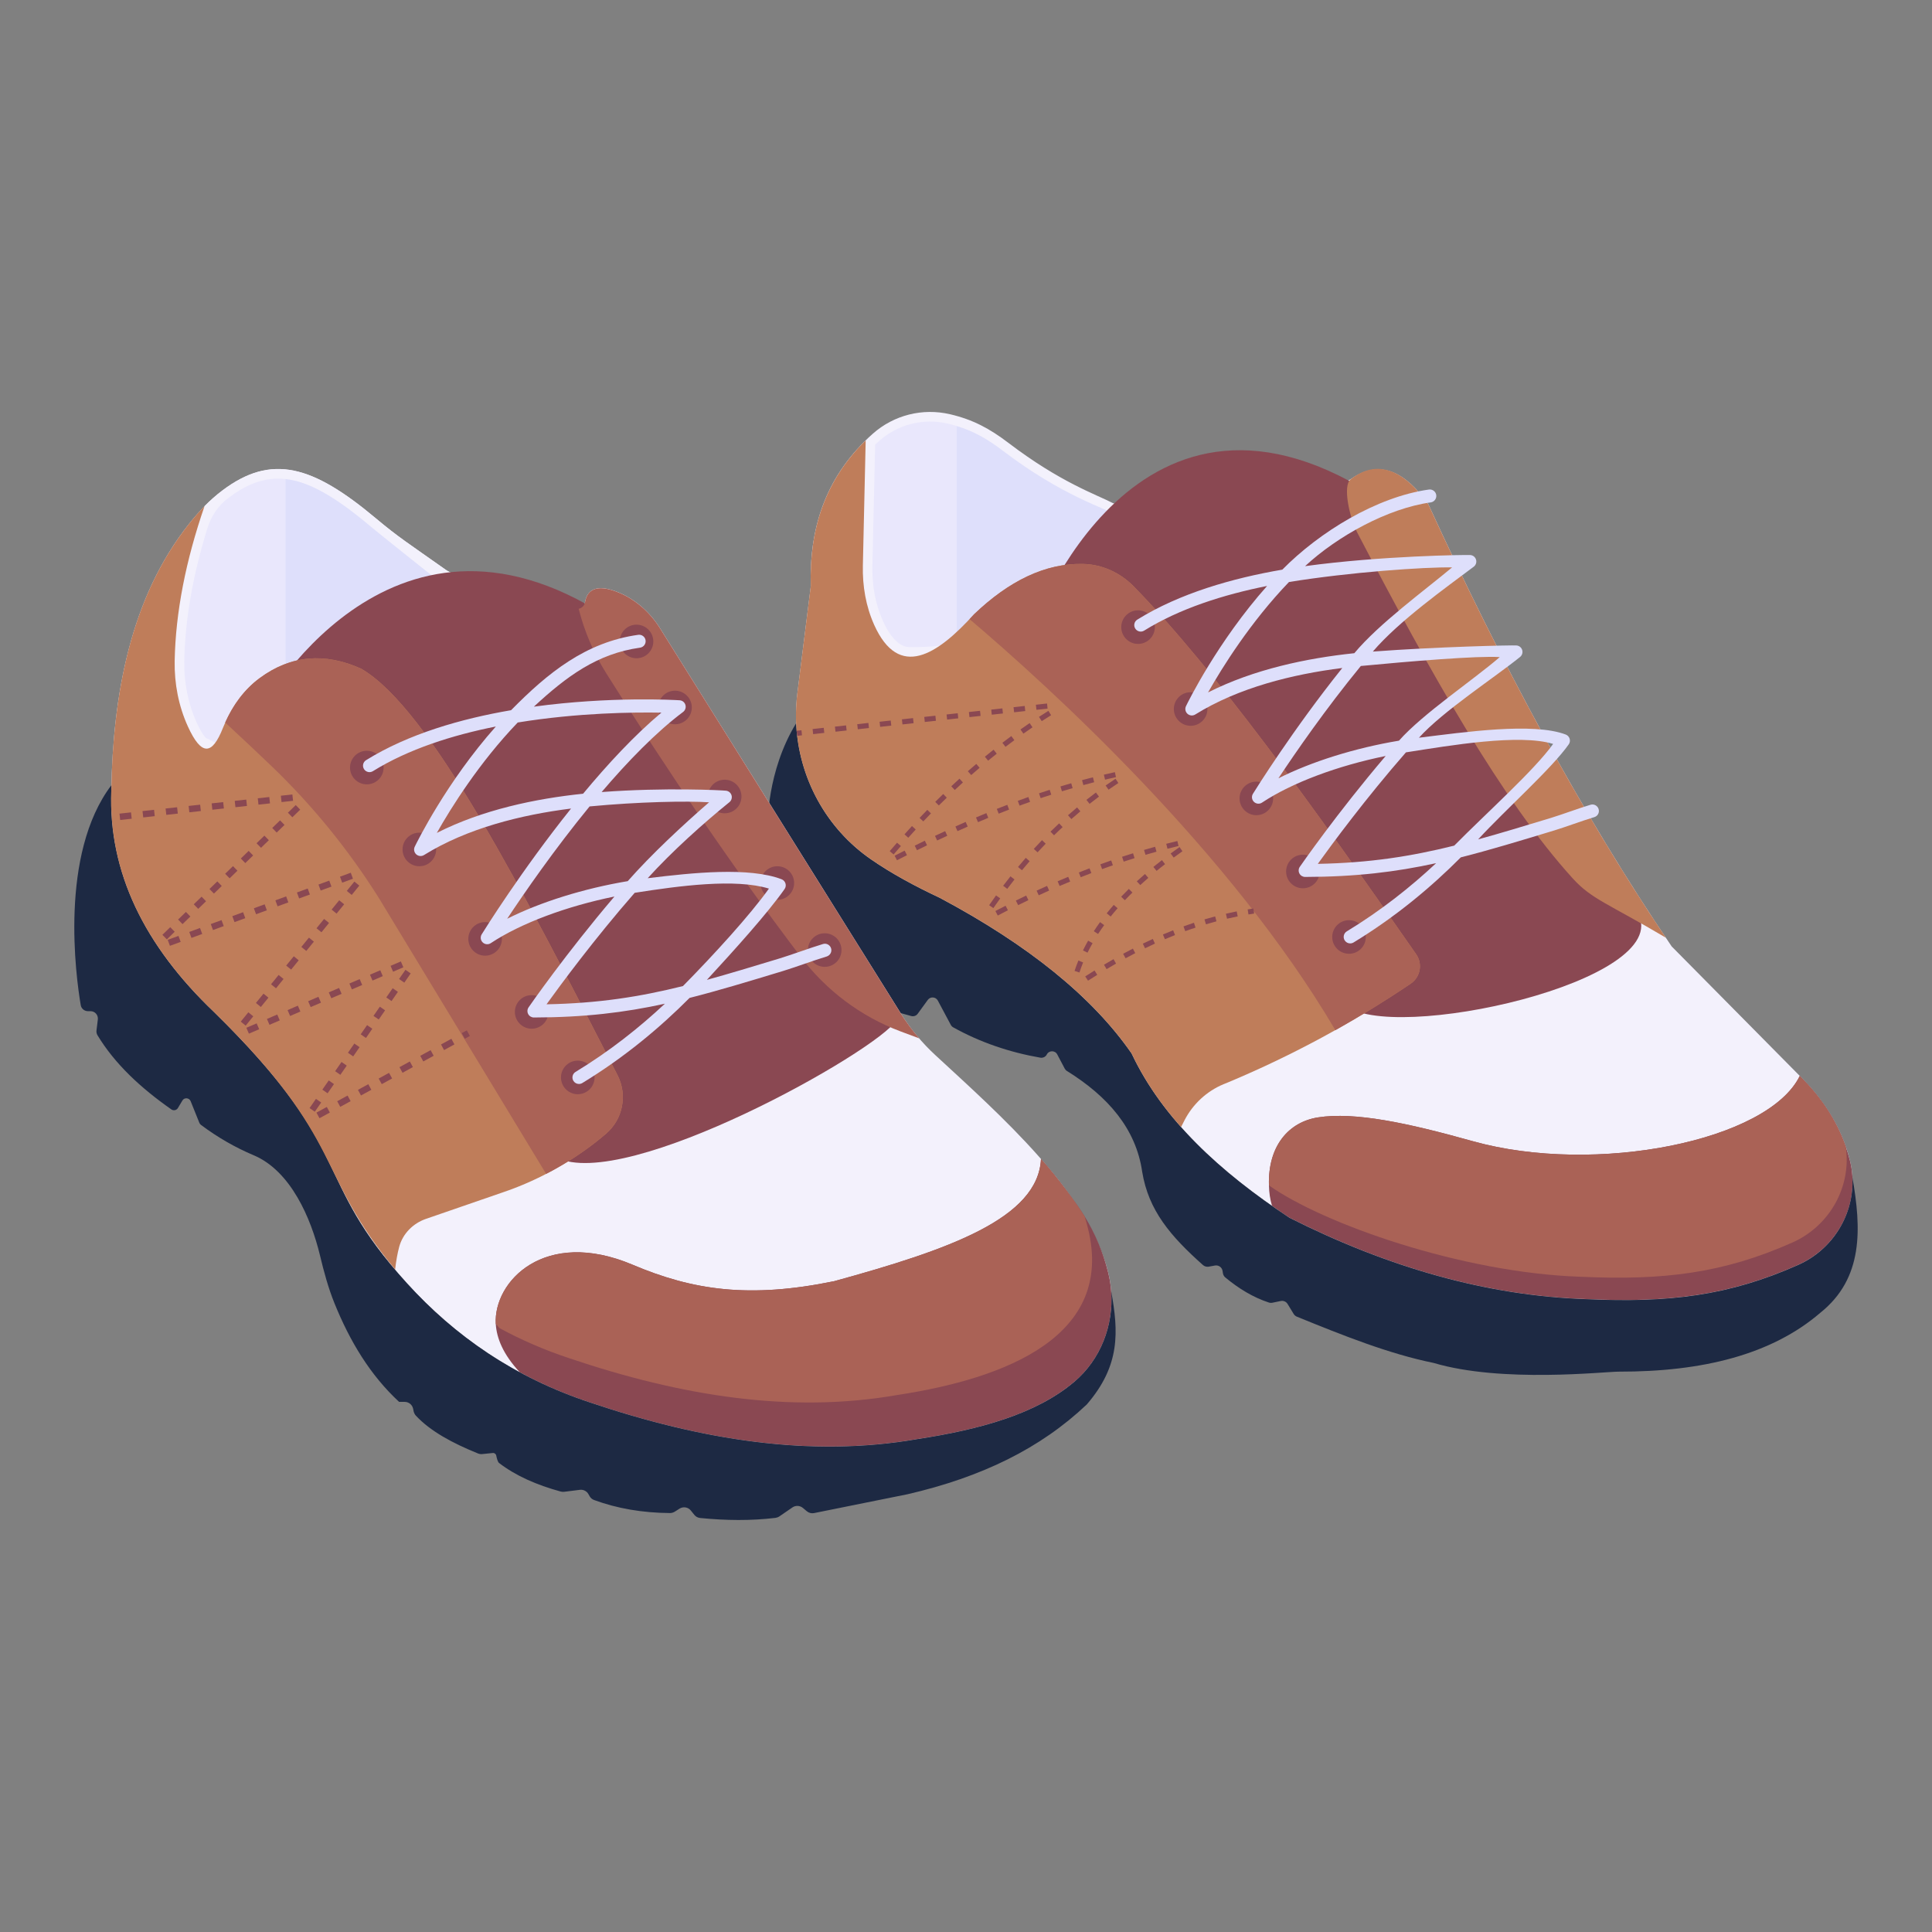 <svg xmlns="http://www.w3.org/2000/svg" id="kids-sneakers" enable-background="new 0 0 52 52" viewBox="0 0 52 52">
  <rect x="0" y="0" width="52" height="52" fill="#808080" stroke="none"/>
  <g id="_x31_6">
    <path fill="#f3f1fc" d="M48.399,34.045c-1.861,0.828-3.476,1.024-5.702,0.921c-2.685-0.089-5.347-0.859-7.989-2.189c-1.878-1.24-3.417-2.654-4.252-4.426c-1.057-1.524-2.782-2.919-5.163-4.187c-0.679-0.318-1.304-0.658-1.847-1.033c-1.447-0.998-2.203-2.73-1.984-4.474l0.361-2.883c0-0.026-0.002-0.052-0.002-0.076c-0.033-1.569,0.448-2.938,1.668-4.022c0.569-0.507,1.345-0.699,2.084-0.526c0.617,0.144,1.07,0.39,1.57,0.771c1.4,1.065,2.354,1.384,2.806,1.618c0.309,0.144,0.543,0.119,0.72-0.014c1.866-1.416,3.867-1.411,5.154-0.618c0.165,0.101,0.373,0.103,0.529-0.009c0.036-0.026,0.07-0.048,0.106-0.07c0.692-0.423,1.354-0.153,1.986,0.746c1.976,4.302,4.122,8.326,6.549,11.899l3.479,3.517c0.625,0.631,1.095,1.361,1.314,2.225C50.085,32.368,49.485,33.562,48.399,34.045z"></path>
    <path fill="#8a4852" d="M48.398,34.044c-1.861,0.828-3.476,1.024-5.702,0.921c-2.685-0.089-5.347-0.859-7.989-2.189c-0.16-0.105-0.316-0.211-0.471-0.321c-0.052-0.177-0.079-0.357-0.082-0.55c-0.032-1.071,0.538-1.707,1.319-1.83c0.991-0.155,2.41,0.148,4.17,0.641c3.311,0.925,7.948-0.012,8.798-1.758l0.031,0.033c0.536,0.541,0.947,1.135,1.206,1.868v0.002c0.041,0.119,0.077,0.237,0.108,0.356C50.084,32.368,49.484,33.562,48.398,34.044z"></path>
    <path fill="#aa6256" d="M48.242,33.443c-1.861,0.828-3.476,1.024-5.702,0.921c-3.214-0.107-6.948-1.437-8.386-2.459c-0.032-1.071,0.538-1.707,1.319-1.83c0.991-0.155,2.41,0.148,4.17,0.641c3.311,0.925,7.948-0.012,8.798-1.758l0.031,0.033c0.536,0.541,0.947,1.135,1.206,1.868v0.002C49.84,31.931,49.251,32.995,48.242,33.443z"></path>
    <path fill="#1d2943" d="M48.997,35.331c-1.313,1.13-3.175,1.591-5.422,1.587c-0.378-0.002-3.144,0.313-4.991-0.235c-1.201-0.244-2.445-0.742-3.677-1.244c-0.036-0.014-0.067-0.04-0.088-0.074l-0.162-0.266c-0.038-0.065-0.113-0.098-0.187-0.082l-0.223,0.046c-0.031,0.007-0.064,0.005-0.095-0.005c-0.424-0.139-0.811-0.375-1.175-0.677c-0.034-0.029-0.055-0.069-0.062-0.113l-0.009-0.057c-0.014-0.1-0.108-0.168-0.206-0.149l-0.17,0.031c-0.053,0.009-0.11-0.007-0.151-0.043c-0.876-0.78-1.467-1.471-1.637-2.512c-0.167-1.156-0.917-2.024-2.026-2.713c-0.024-0.014-0.043-0.036-0.057-0.06l-0.203-0.385c-0.058-0.113-0.223-0.113-0.282,0.002c-0.027,0.055-0.084,0.088-0.143,0.088c-0.009,0-0.019,0-0.027-0.002c-0.838-0.146-1.624-0.414-2.347-0.816c-0.027-0.015-0.05-0.038-0.065-0.065l-0.35-0.656c-0.057-0.105-0.201-0.113-0.27-0.019l-0.273,0.375c-0.038,0.053-0.107,0.077-0.172,0.06l-7.516-2.108l3.651-3.027c0,0-0.029-1.443,0.766-2.745c0.065,1.455,0.795,2.823,2.017,3.666c0.543,0.375,1.168,0.715,1.847,1.033c2.381,1.268,4.106,2.663,5.163,4.187c0.835,1.771,2.374,3.185,4.252,4.426c2.642,1.33,5.304,2.099,7.989,2.189c2.227,0.103,3.842-0.093,5.702-0.921c0.94-0.417,1.515-1.369,1.459-2.364C50.1,33.07,50.157,34.402,48.997,35.331z"></path>
    <path fill="#dedffb" d="M26.987,12.128c-0.433-0.331-0.807-0.531-1.236-0.661v5.83c0.408-0.096,0.821-0.268,1.1-0.576l0.014-0.014c0.806-0.767,1.632-1.228,2.457-1.373c0.322-0.502,0.671-0.951,1.042-1.339C29.676,13.653,28.582,13.341,26.987,12.128z"></path>
    <path fill="#e9e7fc" d="M25.514,11.402c-0.658-0.155-1.348,0.017-1.853,0.467c-0.036,0.032-0.071,0.064-0.106,0.097l-0.074,3.266c-0.012,0.538,0.083,1.036,0.282,1.479c0.318,0.707,0.641,0.707,0.748,0.707c0.208,0,0.719,0.001,1.24-0.121v-5.83C25.674,11.443,25.596,11.422,25.514,11.402z"></path>
    <path fill="#8a4852" d="M27.814,16.884c0,0,2.77-7.86,9.406-3.393l6.865,11.089c1.002,1.833-6.672,3.536-7.897,2.463L27.814,16.884z"></path>
    <path fill="#bf7d5a" d="M37.968,26.476c-1.544,1.044-3.18,1.929-4.895,2.648l-0.143,0.058c-0.452,0.189-0.823,0.533-1.048,0.969l-0.094,0.184c-0.545-0.612-0.996-1.268-1.333-1.984c-1.057-1.524-2.782-2.919-5.163-4.187c-0.679-0.318-1.304-0.658-1.847-1.033c-1.127-0.778-1.835-2-1.99-3.326c-0.005-0.045-0.01-0.091-0.015-0.136c-0.027-0.333-0.022-0.672,0.021-1.012l0.361-2.883c-0.046-1.515,0.38-2.849,1.478-3.921l-0.076,3.373c-0.012,0.545,0.081,1.093,0.304,1.591c0.668,1.486,1.697,0.811,2.689-0.285c0.94-0.897,1.914-1.376,2.928-1.354c0.515,0.01,1.003,0.232,1.364,0.6c2.166,2.211,4.841,5.926,7.607,9.905C38.296,25.942,38.231,26.299,37.968,26.476z"></path>
    <path fill="#aa6256" d="M37.969,26.477c-0.658,0.445-1.335,0.862-2.027,1.251c-2.845-4.833-7.697-9.238-9.846-11.064c0.041-0.043,0.082-0.086,0.122-0.131c0.94-0.897,1.914-1.376,2.928-1.354c0.515,0.01,1.003,0.232,1.364,0.6c2.166,2.211,4.841,5.926,7.607,9.905C38.297,25.942,38.232,26.3,37.969,26.477z"></path>
    <path fill="#8a4852" d="M21.585 19.791l-.129.014c-.005-.045-.01-.091-.015-.136l.131-.014L21.585 19.791zM21.886 19.759l-.015-.137.3-.033.015.137L21.886 19.759zM22.487 19.694l-.015-.137.3-.033.015.137L22.487 19.694zM23.088 19.628l-.015-.137.3-.033.015.137L23.088 19.628zM23.689 19.563l-.015-.137.3-.033.015.137L23.689 19.563zM24.29 19.498l-.015-.137.3-.033.015.137L24.29 19.498zM24.891 19.432L24.876 19.296l.3-.033.015.137L24.891 19.432zM25.492 19.367l-.015-.137.3-.033.015.137L25.492 19.367zM26.093 19.301l-.015-.137.3-.033.015.137L26.093 19.301zM26.694 19.236l-.015-.137.3-.033.015.137L26.694 19.236zM27.295 19.171l-.015-.137.3-.033.015.137L27.295 19.171zM27.896 19.105l-.015-.137.3-.033.015.137L27.896 19.105zM24.052 22.998l-.105-.089c.065-.077.131-.152.197-.228l.104.09C24.182 22.847 24.116 22.922 24.052 22.998zM24.446 22.548l-.102-.092c.067-.075.135-.149.202-.223l.101.093C24.579 22.4 24.512 22.473 24.446 22.548zM24.851 22.108l-.1-.094c.069-.073.139-.145.208-.217l.098.096C24.989 21.963 24.92 22.035 24.851 22.108zM25.269 21.679l-.097-.097c.071-.071.143-.141.215-.211l.096.099C25.41 21.539 25.339 21.609 25.269 21.679zM25.698 21.263l-.094-.1c.073-.069.147-.137.221-.205l.092.102C25.844 21.127 25.771 21.195 25.698 21.263zM26.14 20.861l-.091-.103c.075-.066.151-.132.228-.197l.089.105C26.29 20.729 26.215 20.795 26.14 20.861zM26.595 20.473l-.087-.106c.078-.064.156-.127.234-.189l.086.108C26.75 20.347 26.672 20.409 26.595 20.473zM27.063 20.101l-.084-.109c.08-.061.16-.121.241-.181l.082.111C27.222 19.98 27.143 20.04 27.063 20.101zM27.545 19.746l-.079-.112c.082-.058.164-.115.247-.172l.077.114C27.708 19.632 27.626 19.689 27.545 19.746zM28.039 19.41l-.075-.115c.084-.055.169-.109.254-.162l.073.117C28.206 19.302 28.122 19.355 28.039 19.41zM24.142 23.154l-.063-.122.27-.137.062.123L24.142 23.154zM24.681 22.884l-.061-.123c.091-.045.181-.089.272-.133l.06.124C24.862 22.795 24.771 22.839 24.681 22.884zM25.224 22.622l-.059-.124c.091-.043.183-.086.274-.128l.057.125C25.406 22.537 25.315 22.579 25.224 22.622zM25.771 22.37l-.056-.125c.092-.041.184-.082.276-.123l.055.126C25.955 22.288 25.863 22.329 25.771 22.37zM26.323 22.129l-.054-.127c.093-.04.186-.078.279-.117l.052.127C26.508 22.051 26.416 22.089 26.323 22.129zM26.88 21.9l-.051-.128c.094-.037.188-.074.282-.11l.049.128C27.067 21.826 26.973 21.862 26.88 21.9zM27.442 21.684l-.048-.129c.095-.035.19-.069.285-.103l.046.13C27.631 21.615 27.536 21.649 27.442 21.684zM28.009 21.483l-.044-.13c.096-.032.192-.064.288-.095l.042.131C28.2 21.419 28.104 21.451 28.009 21.483zM28.582 21.298l-.04-.131c.097-.03.193-.058.29-.086l.038.132C28.774 21.24 28.678 21.269 28.582 21.298zM29.159 21.131l-.036-.133c.098-.027.195-.052.293-.077l.034.133C29.353 21.08 29.256 21.105 29.159 21.131zM29.742 20.984l-.031-.134c.099-.023.197-.045.296-.067l.029.134C29.938 20.939 29.84 20.961 29.742 20.984zM26.736 24.442l-.113-.078c.061-.089.123-.177.186-.264l.112.08C26.858 24.267 26.796 24.354 26.736 24.442zM27.11 23.924l-.11-.083c.065-.086.131-.171.197-.255l.108.085C27.239 23.755 27.174 23.839 27.11 23.924zM27.506 23.423l-.106-.088c.069-.083.138-.165.209-.246l.104.09C27.643 23.26 27.574 23.341 27.506 23.423zM27.926 22.941l-.101-.093c.073-.079.146-.158.221-.235l.099.095C28.071 22.785 27.998 22.863 27.926 22.941zM28.37 22.482l-.096-.098c.077-.075.154-.15.233-.223l.094.1C28.522 22.334 28.445 22.407 28.37 22.482zM28.836 22.046l-.091-.103c.081-.071.162-.141.245-.211l.088.105C28.997 21.906 28.916 21.976 28.836 22.046zM29.326 21.636l-.085-.108c.084-.067.17-.132.256-.197l.082.11C29.494 21.506 29.409 21.57 29.326 21.636zM29.837 21.254l-.079-.112c.088-.062.177-.123.267-.182l.076.115C30.012 21.133 29.924 21.193 29.837 21.254zM26.855 24.642L26.791 24.52c.092-.048.183-.095.275-.142l.062.122C27.037 24.547 26.946 24.594 26.855 24.642zM27.403 24.362l-.061-.123c.093-.046.185-.091.278-.135l.059.124C27.587 24.272 27.495 24.317 27.403 24.362zM27.958 24.097l-.058-.125c.094-.043.188-.086.282-.128l.056.125C28.145 24.011 28.051 24.054 27.958 24.097zM28.52 23.846l-.054-.126c.095-.041.19-.081.285-.12l.053.127C28.708 23.766 28.614 23.805 28.52 23.846zM29.088 23.611l-.051-.128c.096-.038.192-.076.288-.112l.049.128C29.279 23.536 29.183 23.573 29.088 23.611zM29.663 23.392l-.047-.129c.097-.035.194-.07.292-.104l.045.13C29.856 23.323 29.759 23.357 29.663 23.392zM30.244 23.191l-.043-.131c.098-.032.196-.064.295-.094l.041.131C30.439 23.128 30.341 23.159 30.244 23.191zM30.831 23.008l-.039-.132c.099-.029.198-.057.298-.085l.037.132C31.028 22.951 30.929 22.979 30.831 23.008zM31.423 22.844l-.034-.133c.1-.026.2-.051.3-.075l.032.134C31.622 22.794 31.522 22.819 31.423 22.844zM29.053 26.175l-.131-.043c.031-.094.065-.187.103-.28l.127.052C29.116 25.994 29.083 26.085 29.053 26.175zM29.271 25.641l-.123-.06c.043-.088.089-.176.139-.263l.12.068C29.358 25.47 29.313 25.555 29.271 25.641zM29.555 25.138l-.115-.074c.053-.082.109-.164.168-.245l.111.081C29.662 24.978 29.607 25.058 29.555 25.138zM29.894 24.668l-.107-.086c.061-.076.124-.152.19-.227l.104.09C30.016 24.519 29.954 24.593 29.894 24.668zM30.276 24.23l-.1-.094c.067-.071.136-.141.207-.211l.096.098C30.409 24.091 30.341 24.161 30.276 24.23zM30.69 23.822l-.093-.101c.072-.066.145-.132.22-.197l.09.104C30.833 23.692 30.76 23.757 30.69 23.822zM31.13 23.44l-.087-.106c.075-.062.152-.123.231-.184l.084.109C31.28 23.318 31.204 23.379 31.13 23.44zM31.59 23.082l-.082-.11c.078-.058.158-.116.239-.173l.079.112C31.746 22.967 31.668 23.024 31.59 23.082zM29.284 26.395l-.075-.115c.083-.054.167-.107.251-.159l.073.117C29.449 26.289 29.367 26.342 29.284 26.395zM29.784 26.084l-.07-.118c.085-.051.171-.101.257-.15l.068.119C29.953 25.984 29.868 26.033 29.784 26.084zM30.295 25.792l-.066-.121c.087-.047.175-.094.263-.139l.063.122C30.469 25.699 30.382 25.745 30.295 25.792zM30.819 25.523l-.06-.124c.09-.044.179-.086.269-.127l.057.125C30.996 25.438 30.907 25.48 30.819 25.523zM31.354 25.279l-.054-.127c.092-.039.183-.077.275-.113l.051.128C31.535 25.203 31.444 25.24 31.354 25.279zM31.901 25.063l-.047-.129c.093-.034.187-.067.281-.098l.043.131C32.085 24.997 31.993 25.029 31.901 25.063zM32.458 24.878l-.039-.132c.095-.028.191-.055.287-.081l.035.133C32.647 24.823 32.552 24.85 32.458 24.878zM33.026 24.727l-.031-.134c.097-.022.194-.043.291-.063l.027.135C33.217 24.684 33.121 24.705 33.026 24.727zM33.603 24.613l-.022-.136c.051-.008.102-.016.154-.024l.02.136C33.704 24.597 33.653 24.605 33.603 24.613z"></path>
    <path fill="#bf7d5a" d="M44.836,25.238c-1.556-0.921-1.991-1.032-2.498-1.587c-1.905-2.094-3.85-5.566-5.802-9.307c-0.22-0.424-0.401-1.272-0.184-1.443c0.705-0.555,1.428-0.27,2.093,0.675C40.378,17.783,42.472,21.724,44.836,25.238z"></path>
    <g>
      <circle cx="30.631" cy="16.879" r=".452" fill="#8a4852"></circle>
      <circle cx="32.046" cy="19.083" r=".452" fill="#8a4852"></circle>
      <circle cx="33.815" cy="21.489" r=".452" fill="#8a4852"></circle>
      <circle cx="35.068" cy="23.456" r=".452" fill="#8a4852"></circle>
      <circle cx="36.309" cy="25.219" r=".452" fill="#8a4852"></circle>
      <path fill="#dedffb" d="M43.027,21.777c-0.028-0.092-0.125-0.145-0.217-0.117c-0.35,0.105-0.76,0.261-1.075,0.357c-0.716,0.217-1.35,0.41-1.951,0.575c0.746-0.809,1.983-1.908,2.439-2.558c0.031-0.044,0.04-0.1,0.024-0.152c-0.016-0.051-0.055-0.093-0.105-0.112c-0.877-0.333-2.724-0.065-3.951,0.086c0.649-0.718,2.035-1.618,2.722-2.174c0.055-0.044,0.077-0.117,0.058-0.184c-0.02-0.068-0.078-0.117-0.148-0.125c-0.107-0.012-2.155,0.036-3.873,0.164c0.702-0.823,1.983-1.733,2.716-2.284c0.058-0.044,0.083-0.12,0.062-0.19c-0.021-0.07-0.083-0.12-0.156-0.124c-0.125-0.008-2.396,0.019-4.446,0.299c0.879-0.814,2.227-1.555,3.382-1.716c0.095-0.013,0.162-0.102,0.149-0.197c-0.013-0.095-0.101-0.162-0.197-0.149c-1.414,0.198-2.955,1.149-3.946,2.156c-1.346,0.231-2.763,0.637-3.903,1.345c-0.082,0.051-0.107,0.159-0.056,0.24c0.051,0.082,0.159,0.107,0.24,0.056c0.958-0.595,2.141-0.969,3.309-1.202c-1.329,1.496-2.125,3.115-2.183,3.235c-0.034,0.07-0.017,0.154,0.04,0.206c0.058,0.052,0.143,0.06,0.209,0.019c1.164-0.723,2.616-1.083,3.958-1.252c-1.332,1.663-2.338,3.277-2.405,3.386c-0.043,0.07-0.032,0.16,0.027,0.217c0.059,0.057,0.15,0.066,0.218,0.02c0.81-0.537,2.043-0.994,3.328-1.255c-1.315,1.543-2.295,2.96-2.311,2.983c-0.037,0.053-0.041,0.123-0.011,0.18c0.03,0.057,0.09,0.093,0.154,0.093c0,0,0,0,0,0c1.367-0.003,2.442-0.134,3.526-0.371c-0.689,0.644-1.484,1.276-2.405,1.836c-0.082,0.05-0.108,0.158-0.058,0.24c0.033,0.054,0.09,0.084,0.149,0.084c0.031,0,0.062-0.008,0.091-0.025c1.14-0.694,2.092-1.493,2.887-2.291c0.77-0.195,1.575-0.439,2.517-0.725c0.315-0.096,0.724-0.252,1.074-0.357C43.003,21.967,43.055,21.87,43.027,21.777z M32.515,18.637c0.383-0.677,1.145-1.897,2.178-2.972c1.621-0.264,3.654-0.407,4.39-0.393c-0.722,0.605-1.97,1.514-2.631,2.309C35.168,17.715,33.743,18.015,32.515,18.637z M34.409,20.948c0.455-0.687,1.269-1.866,2.218-3.023c1.313-0.125,3.15-0.279,3.739-0.239c-0.694,0.602-2.076,1.527-2.712,2.249C36.473,20.132,35.305,20.497,34.409,20.948z M37.841,20.25c1.204-0.189,3.056-0.505,3.962-0.227c-0.509,0.713-1.817,1.879-2.662,2.737c-1.171,0.291-2.271,0.464-3.672,0.491C35.851,22.719,36.753,21.495,37.841,20.25z"></path>
    </g>
    <g>
      <path fill="#f3f1fc" d="M28.914,37.193c-1.017,0.862-2.532,1.283-4.226,1.541c-2.881,0.502-5.826,0.019-8.807-0.986c-2.038-0.675-3.639-1.788-4.931-3.213c-2.559-2.814-1.379-3.558-5.183-7.29c-1.88-1.79-2.855-3.771-2.771-5.97c0.045-2.563,0.509-5.187,2.098-7.183c0.261-0.328,0.553-0.636,0.888-0.888c1.326-1.002,2.434-0.677,4.128,0.742c0.615,0.516,0.871,0.671,1.885,1.388c0.112,0.079,0.246,0.12,0.383,0.125c0.309,0.009,0.613,0.036,0.907,0.084c0.754,0.12,1.457,0.376,2.087,0.806c0.143,0.096,0.345,0.027,0.373-0.141c0.064-0.375,0.354-0.462,0.814-0.297c0.505,0.182,0.923,0.546,1.208,1.002l6.489,10.38c0.256,0.409,0.567,0.782,0.921,1.108c1.723,1.593,4.12,3.696,4.649,5.843C30.094,35.32,29.759,36.478,28.914,37.193z"></path>
      <path fill="#f3f1fc" d="M12.117,15.403c-1.871,0.196-3.268,1.386-4.123,2.373c-0.344,0.077-0.677,0.235-1,0.472c-0.459,0.337-0.785,0.818-0.995,1.347c-0.285,0.722-0.57,0.77-0.942-0.041c-0.251-0.551-0.366-1.155-0.356-1.761c0.024-1.314,0.301-2.713,0.804-4.17c0.149-0.151,0.308-0.292,0.476-0.419c1.326-1.002,2.434-0.677,4.128,0.742c0.615,0.516,0.871,0.671,1.885,1.388C12.032,15.361,12.074,15.384,12.117,15.403z"></path>
      <path fill="#e9e7fc" d="M6.137,13.409c-0.001,0.001-0.003,0.002-0.004,0.003c-0.266,0.202-0.453,0.49-0.552,0.809c-0.392,1.261-0.601,2.462-0.621,3.575c-0.01,0.579,0.105,1.15,0.332,1.649c0.133,0.292,0.224,0.395,0.264,0.431c0.034-0.035,0.871,0.565,0.969,0.318c0.243-0.614,0.617-1.119,1.082-1.46c0.025-0.019,0.051-0.034,0.076-0.051v-5.791C7.102,12.829,6.616,13.048,6.137,13.409z"></path>
      <path fill="#dedffb" d="M9.944,14.143c-0.953-0.799-1.645-1.183-2.261-1.25v5.791c0.302-0.21,0.616-0.361,0.936-0.444c0.778-0.881,1.988-1.919,3.583-2.288C10.027,14.222,10.045,14.227,9.944,14.143z"></path>
      <path fill="#8a4852" d="M7.012 19.149c0 0 3.415-6.378 9.32-2.556l7.151 10.115.644.752c-.505.827-7.291 4.639-9.149 3.694L7.914 19.879 7.012 19.149zM28.913 37.193c-1.017.862-2.532 1.283-4.226 1.541-2.881.502-5.826.019-8.807-.986-.677-.223-1.306-.497-1.89-.814-.002-.002-.002-.002-.002-.002-.447-.479-.622-.917-.644-1.299-.065-1.14 1.313-2.594 3.682-1.593 1.629.691 3.15.912 5.427.443 3.089-.849 5.489-1.691 5.565-3.29.468.527.975 1.219 1.175 1.546.282.459.496.957.632 1.505C30.094 35.32 29.759 36.478 28.913 37.193z"></path>
      <path fill="#aa6256" d="M24.144,37.548c-2.881,0.502-5.826,0.019-8.807-0.986c-0.677-0.223-1.306-0.497-1.89-0.814c-0.002-0.002-0.002-0.002-0.002-0.002c-0.036-0.038-0.069-0.076-0.101-0.113c-0.065-1.14,1.313-2.594,3.682-1.593c1.629,0.691,3.15,0.912,5.427,0.443c3.089-0.849,5.489-1.691,5.565-3.29c0.468,0.527,0.975,1.219,1.175,1.546c0.033,0.105,0.062,0.211,0.089,0.32C30.005,35.957,27.089,37.1,24.144,37.548z"></path>
      <path fill="#1d2943" d="M29.251,37.801c-1.251,1.185-2.824,1.953-4.821,2.416L21.91,40.725c-0.069,0.014-0.139-0.005-0.192-0.048L21.607,40.584c-0.081-0.065-0.192-0.07-0.278-0.012l-0.352,0.242c-0.031,0.021-0.067,0.034-0.105,0.04c-0.655,0.079-1.333,0.072-2.029,0.003c-0.062-0.007-0.12-0.038-0.158-0.088l-0.091-0.113c-0.072-0.091-0.203-0.113-0.302-0.052l-0.132,0.084c-0.038,0.022-0.082,0.036-0.127,0.036c-0.746-0.005-1.426-0.124-2.041-0.35c-0.053-0.019-0.096-0.055-0.122-0.103l-0.033-0.057c-0.046-0.081-0.137-0.127-0.23-0.115l-0.423,0.053c-0.031,0.003-0.062,0.002-0.093-0.007c-0.648-0.177-1.21-0.424-1.658-0.768c-0.036-0.027-0.062-0.127-0.076-0.199c-0.009-0.045-0.05-0.076-0.094-0.07l-0.287,0.029c-0.038,0.003-0.076-0.002-0.112-0.017c-0.687-0.278-1.283-0.6-1.672-1.019c-0.029-0.031-0.046-0.069-0.057-0.108l-0.017-0.081c-0.024-0.105-0.117-0.18-0.225-0.18h-0.151c-0.78-0.722-1.326-1.632-1.739-2.653c-0.17-0.419-0.287-0.857-0.393-1.299c-0.238-0.982-0.78-2.265-1.785-2.687c-0.493-0.208-0.966-0.479-1.416-0.816c-0.019-0.014-0.034-0.033-0.043-0.055l-0.235-0.584c-0.04-0.094-0.17-0.105-0.222-0.017l-0.12,0.201c-0.036,0.062-0.119,0.079-0.177,0.038c-0.823-0.576-1.52-1.222-1.988-1.996c-0.024-0.04-0.033-0.084-0.027-0.129l0.036-0.297c0.014-0.117-0.077-0.222-0.196-0.222H2.367c-0.096,0-0.179-0.069-0.194-0.163c-0.131-0.77-0.581-4.065,0.826-5.92c-0.002,0.046-0.003,0.094-0.003,0.143c-0.084,2.199,0.892,4.18,2.771,5.97c3.882,3.807,2.566,4.411,5.183,7.29c1.292,1.424,2.893,2.538,4.931,3.213c2.981,1.005,5.926,1.488,8.807,0.986c1.694-0.258,3.209-0.679,4.226-1.541c0.711-0.601,1.062-1.519,0.995-2.434C30.105,35.84,30.158,36.751,29.251,37.801z"></path>
      <path fill="#aa6256" d="M24.741,27.948l-0.514-0.192c-1.063-0.4-1.988-1.098-2.675-2.003c-1.801-2.373-3.541-4.934-5.237-7.635c-0.335-0.536-0.586-1.122-0.74-1.732c0.084-0.019,0.155-0.082,0.17-0.177c0.064-0.375,0.354-0.462,0.814-0.297c0.505,0.182,0.923,0.546,1.208,1.002l6.489,10.38C24.401,27.523,24.562,27.742,24.741,27.948z"></path>
      <path fill="#bf7d5a" d="M16.307,30.518c-0.402,0.344-0.835,0.646-1.294,0.907c-0.457,0.261-0.938,0.481-1.438,0.653l-2.11,0.728c-0.347,0.12-0.624,0.397-0.72,0.751c-0.048,0.177-0.084,0.383-0.11,0.612c-2.181-2.627-1.295-3.418-4.869-6.924c-1.88-1.79-2.855-3.771-2.771-5.97c0.05-2.799,0.594-5.29,2.098-7.183c0.129-0.163,0.266-0.321,0.412-0.469c-0.503,1.457-0.78,2.855-0.804,4.17c-0.01,0.606,0.105,1.209,0.356,1.761c0.371,0.811,0.656,0.763,0.942,0.041c0.21-0.529,0.536-1.01,0.995-1.347c0.837-0.615,1.747-0.691,2.725-0.251c1.866,1.075,4.379,6.035,6.901,10.939C16.896,29.472,16.766,30.128,16.307,30.518z"></path>
      <path fill="#aa6256" d="M16.307,30.518c-0.402,0.344-0.835,0.646-1.294,0.907c-0.103,0.058-0.208,0.117-0.314,0.17l-4.503-7.427c-0.814-1.295-1.783-2.488-2.888-3.548c-0.392-0.376-0.811-0.77-1.246-1.173c0.21-0.471,0.515-0.893,0.931-1.199c0.837-0.615,1.747-0.691,2.725-0.251c1.866,1.075,4.379,6.035,6.901,10.939C16.896,29.472,16.766,30.128,16.307,30.518z"></path>
      <path fill="#8a4852" d="M3.235 22.07l-.019-.171.31-.034.019.171L3.235 22.07zM3.855 22.001l-.019-.171.31-.034.019.171L3.855 22.001zM4.476 21.932l-.019-.171.31-.034.019.171L4.476 21.932zM5.096 21.863l-.019-.171.31-.034.019.171L5.096 21.863zM5.716 21.794l-.019-.171.31-.034.019.171L5.716 21.794zM6.337 21.726l-.019-.171.31-.034.019.171L6.337 21.726zM6.957 21.657l-.019-.171.31-.034.019.171L6.957 21.657zM7.578 21.588l-.019-.171.31-.034.019.171L7.578 21.588zM4.491 25.284l-.12-.123.211-.206.12.123L4.491 25.284zM4.913 24.873l-.12-.123.211-.205.12.123L4.913 24.873zM5.335 24.462l-.12-.123.211-.205.12.123L5.335 24.462zM5.758 24.051L5.638 23.928l.211-.205.12.123L5.758 24.051zM6.18 23.64l-.12-.123.211-.205.12.123L6.18 23.64zM6.602 23.23l-.12-.123.211-.205.12.123L6.602 23.23zM7.025 22.819l-.12-.123.211-.205.12.123L7.025 22.819zM7.447 22.408l-.12-.123.211-.205.12.123L7.447 22.408zM7.869 21.997l-.12-.123.211-.205.12.123L7.869 21.997zM4.573 25.457l-.059-.161.29-.106.059.161L4.573 25.457zM5.153 25.244L5.094 25.083l.29-.106.059.161L5.153 25.244zM5.733 25.032L5.673 24.871l.29-.106.059.161L5.733 25.032zM6.312 24.819L6.253 24.658l.29-.106.059.161L6.312 24.819zM6.892 24.607L6.833 24.446l.29-.106.059.161L6.892 24.607zM7.471 24.394L7.412 24.233l.29-.106.059.161L7.471 24.394zM8.051 24.182l-.059-.161.29-.106.059.161L8.051 24.182zM8.631 23.969l-.059-.161.29-.106.059.161L8.631 23.969zM9.21 23.757l-.059-.161.29-.106.059.161L9.21 23.757zM6.613 27.605l-.133-.108.204-.251.133.108L6.613 27.605zM7.021 27.103l-.133-.108.204-.251.133.108L7.021 27.103zM7.429 26.6L7.295 26.492l.204-.251.133.108L7.429 26.6zM7.836 26.097l-.133-.108.204-.251.133.108L7.836 26.097zM8.244 25.595l-.133-.108.204-.251.133.108L8.244 25.595zM8.652 25.092l-.133-.108.204-.251.133.108L8.652 25.092zM9.059 24.59l-.133-.108.204-.251.133.108L9.059 24.59zM9.467 24.087l-.133-.108.204-.251.133.108L9.467 24.087zM6.699 27.821L6.631 27.663l.277-.119.068.158L6.699 27.821zM7.253 27.583L7.185 27.425l.277-.119.068.158L7.253 27.583zM7.808 27.345l-.068-.158.277-.119.068.158L7.808 27.345zM8.362 27.106l-.068-.158.277-.119.068.158L8.362 27.106zM8.917 26.868l-.068-.158.277-.119.068.158L8.917 26.868zM9.471 26.63L9.404 26.472l.277-.119L9.749 26.511 9.471 26.63zM10.026 26.392l-.068-.158.277-.119.068.158L10.026 26.392zM10.58 26.154l-.068-.158.277-.119.068.158L10.58 26.154zM8.473 29.922l-.141-.098.172-.248.141.098L8.473 29.922zM8.817 29.426l-.141-.098.172-.248.141.098L8.817 29.426zM9.161 28.929l-.141-.098.172-.248.141.098L9.161 28.929zM9.506 28.433l-.141-.098.172-.248.141.098L9.506 28.433zM9.85 27.937L9.708 27.839l.172-.248.141.098L9.85 27.937zM10.194 27.44L10.052 27.343l.172-.248.141.098L10.194 27.44zM10.538 26.944l-.141-.098.172-.248.141.098L10.538 26.944zM10.882 26.448l-.141-.098.172-.248.141.098L10.882 26.448zM8.599 30.097l-.082-.151.279-.153.082.151L8.599 30.097zM9.158 29.791l-.082-.151.279-.153.082.151L9.158 29.791zM9.716 29.485l-.082-.151.279-.153.082.151L9.716 29.485zM10.275 29.18l-.083-.151.279-.153.083.151L10.275 29.18zM10.834 28.874l-.082-.151.279-.153.082.151L10.834 28.874zM11.393 28.569l-.082-.151.279-.153.082.151L11.393 28.569zM11.952 28.263l-.082-.151.279-.153.082.151L11.952 28.263z"></path>
      <rect width=".155" height=".172" x="12.46" y="27.759" fill="#8a4852" transform="rotate(-28.718 12.537 27.845)"></rect>
      <g>
        <circle cx="9.873" cy="20.659" r=".452" fill="#8a4852"></circle>
        <circle cx="17.132" cy="17.265" r=".452" fill="#8a4852"></circle>
        <circle cx="18.168" cy="19.042" r=".452" fill="#8a4852"></circle>
        <circle cx="19.505" cy="21.438" r=".452" fill="#8a4852"></circle>
        <circle cx="20.922" cy="23.767" r=".452" fill="#8a4852"></circle>
        <circle cx="22.197" cy="25.571" r=".452" fill="#8a4852"></circle>
        <circle cx="11.287" cy="22.863" r=".452" fill="#8a4852"></circle>
        <circle cx="13.057" cy="25.27" r=".452" fill="#8a4852"></circle>
        <circle cx="14.31" cy="27.236" r=".452" fill="#8a4852"></circle>
        <circle cx="15.551" cy="28.999" r=".452" fill="#8a4852"></circle>
        <path fill="#dedffb" d="M22.369,25.525c-0.028-0.092-0.125-0.145-0.217-0.117c-0.35,0.105-0.86,0.295-1.175,0.39c-0.716,0.217-1.35,0.41-1.951,0.575c0.746-0.809,1.635-1.794,2.091-2.444c0.031-0.044,0.04-0.1,0.024-0.152c-0.016-0.051-0.055-0.093-0.105-0.112c-0.877-0.333-2.375-0.179-3.603-0.028c0.649-0.718,1.512-1.49,2.199-2.046c0.055-0.044,0.077-0.117,0.058-0.184c-0.02-0.068-0.078-0.117-0.148-0.125c-0.107-0.012-1.631-0.092-3.349,0.036c0.702-0.823,1.46-1.606,2.193-2.156c0.058-0.044,0.083-0.12,0.062-0.19c-0.021-0.07-0.083-0.12-0.156-0.124c-0.125-0.008-1.872-0.108-3.923,0.172c0.879-0.814,1.704-1.427,2.858-1.588c0.095-0.013,0.162-0.102,0.149-0.197c-0.013-0.095-0.101-0.162-0.197-0.149c-1.414,0.198-2.432,1.021-3.423,2.029c-1.346,0.231-2.763,0.637-3.903,1.345c-0.082,0.051-0.107,0.159-0.056,0.24c0.051,0.082,0.159,0.107,0.24,0.056c0.958-0.595,2.141-0.969,3.309-1.202c-1.329,1.496-2.125,3.115-2.183,3.235c-0.034,0.07-0.017,0.154,0.04,0.206c0.058,0.052,0.143,0.06,0.209,0.019c1.164-0.723,2.616-1.083,3.958-1.252c-1.332,1.663-2.338,3.277-2.405,3.386c-0.043,0.07-0.032,0.16,0.027,0.217c0.059,0.057,0.15,0.066,0.218,0.02c0.81-0.537,2.043-0.994,3.328-1.255c-1.315,1.543-2.295,2.96-2.311,2.983c-0.037,0.053-0.041,0.123-0.011,0.18c0.03,0.057,0.09,0.093,0.154,0.093c0,0,0,0,0,0c1.367-0.003,2.442-0.134,3.526-0.371c-0.689,0.644-1.484,1.276-2.405,1.836c-0.082,0.05-0.108,0.158-0.058,0.24c0.033,0.054,0.09,0.084,0.149,0.084c0.031,0,0.062-0.008,0.091-0.025c1.14-0.694,2.092-1.493,2.887-2.291c0.77-0.195,1.575-0.439,2.517-0.725c0.315-0.096,0.825-0.285,1.174-0.39C22.344,25.714,22.397,25.617,22.369,25.525z M11.757,22.418c0.383-0.677,1.145-1.897,2.178-2.972c1.621-0.264,3.131-0.279,3.866-0.265c-0.722,0.605-1.446,1.386-2.107,2.182C14.41,21.496,12.984,21.795,11.757,22.418z M13.651,24.728c0.455-0.687,1.269-1.866,2.218-3.023c1.313-0.125,2.627-0.151,3.216-0.111c-0.694,0.602-1.553,1.399-2.189,2.122C15.715,23.913,14.547,24.278,13.651,24.728z M17.083,24.03c1.204-0.189,2.708-0.391,3.613-0.113c-0.509,0.713-1.469,1.765-2.314,2.623c-1.171,0.291-2.271,0.464-3.672,0.491C15.093,26.499,15.994,25.276,17.083,24.03z"></path>
      </g>
    </g>
  </g>
</svg>

